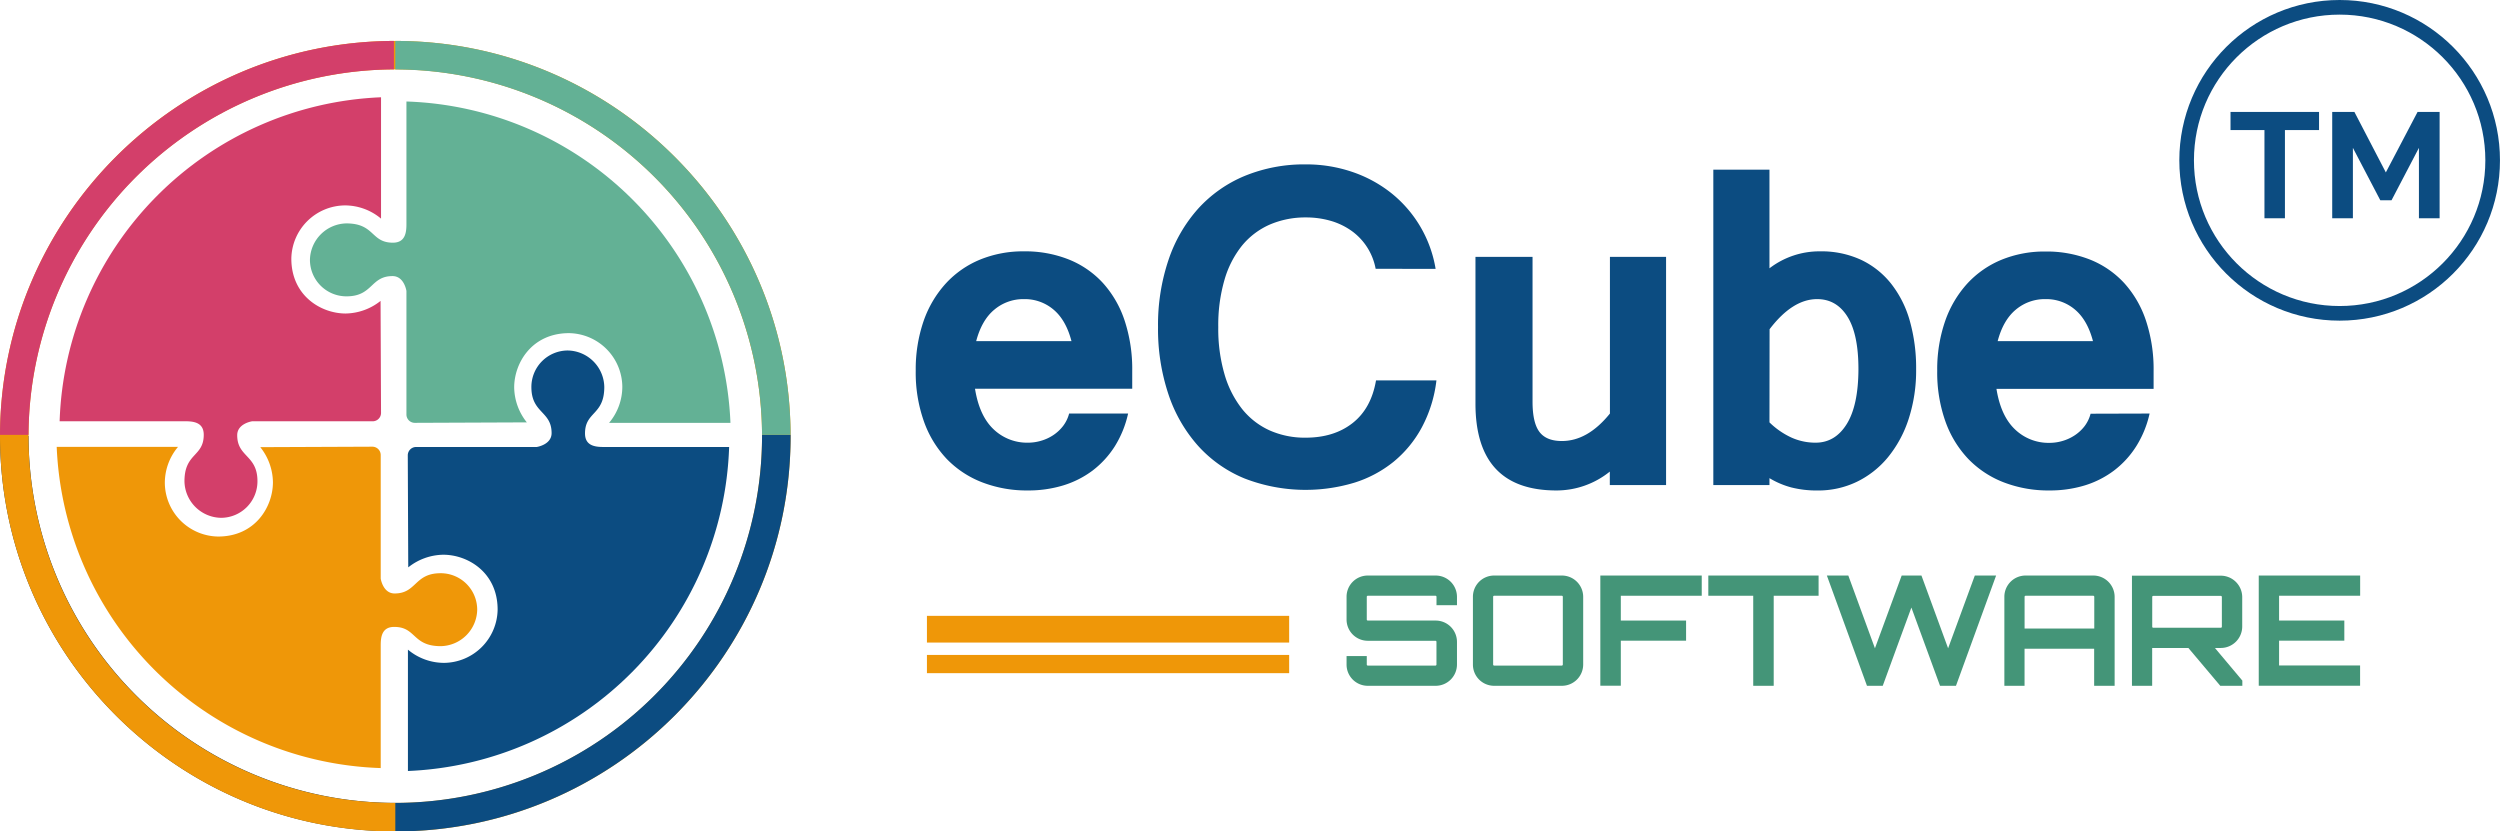 <svg id="Layer_2" data-name="Layer 2" xmlns="http://www.w3.org/2000/svg" viewBox="0 0 854.51 284.19"><defs><style>.cls-1{fill:#0c4c81;}.cls-2{fill:#449578;}.cls-3{fill:#ef9708;}.cls-4{fill:#d33f6a;}.cls-5{fill:#63b195;}.cls-6{fill:#1e394c;}.cls-7{fill:none;stroke:#0c4c81;stroke-miterlimit:10;stroke-width:5px;}</style></defs><title>eCube_Software</title><path class="cls-1" d="M417.59,162.36A35.57,35.57,0,0,1,413,173.63a31.9,31.9,0,0,1-7.59,8.25,32.54,32.54,0,0,1-10.05,5.06,40.68,40.68,0,0,1-12,1.71,42.37,42.37,0,0,1-15.63-2.77,33.74,33.74,0,0,1-12.13-8A36.21,36.21,0,0,1,347.78,165,49.93,49.93,0,0,1,345,147.75a50.63,50.63,0,0,1,2.69-17,37.11,37.11,0,0,1,7.6-12.86A32.87,32.87,0,0,1,367,109.74a38.76,38.76,0,0,1,15-2.82,40.27,40.27,0,0,1,15.31,2.78,32,32,0,0,1,11.64,8,36,36,0,0,1,7.43,12.82A52.82,52.82,0,0,1,419,147.75v6.12H365.26q1.47,9.23,6.32,13.84a16.54,16.54,0,0,0,11.8,4.61,15.72,15.72,0,0,0,4.45-.65,15.21,15.21,0,0,0,4.17-1.92,14,14,0,0,0,3.34-3.1,11.93,11.93,0,0,0,2.09-4.29Zm-19.35-24.74q-1.87-7.19-6.12-10.77a15.16,15.16,0,0,0-10.13-3.6,15.34,15.34,0,0,0-10.12,3.6c-2.89,2.39-4.95,6-6.21,10.77Z" transform="translate(-32 -21.01)"/><path class="cls-1" d="M502.2,112.88A20.54,20.54,0,0,0,494,99.94a23.52,23.52,0,0,0-7.1-3.43,30.13,30.13,0,0,0-8.49-1.18A30.71,30.71,0,0,0,466,97.78a25.53,25.53,0,0,0-9.47,7.18,33.39,33.39,0,0,0-6,11.72,55.37,55.37,0,0,0-2.12,16.13,55.44,55.44,0,0,0,2.12,16.08,34.64,34.64,0,0,0,6,11.88,25.46,25.46,0,0,0,9.43,7.35,29.53,29.53,0,0,0,12.29,2.49q9.72,0,16.08-5t8-14.58h20.65A45.15,45.15,0,0,1,518,167.06a39.15,39.15,0,0,1-9.63,11.75A40.57,40.57,0,0,1,494.9,186a57.76,57.76,0,0,1-37.56-1.47,43.71,43.71,0,0,1-15.88-11.19,50.3,50.3,0,0,1-10.08-17.55,70.17,70.17,0,0,1-3.56-23,69.39,69.39,0,0,1,3.6-23,50.15,50.15,0,0,1,10.16-17.51A44.51,44.51,0,0,1,457.5,81.12a53.52,53.52,0,0,1,20.86-3.92,48.48,48.48,0,0,1,15.76,2.54,44.17,44.17,0,0,1,13.31,7.18,41.85,41.85,0,0,1,15.27,26Z" transform="translate(-32 -21.01)"/><path class="cls-1" d="M582.24,182.2A29,29,0,0,1,564,188.65q-27.69,0-27.68-29.72V108.8h19.51v49.48q0,7.26,2.37,10.37t7.67,3.1q8.82,0,16.41-9.39V108.8h19.19v78H582.24Z" transform="translate(-32 -21.01)"/><path class="cls-1" d="M636.81,112.72a28,28,0,0,1,17.31-5.8,32.26,32.26,0,0,1,14,2.9A28.82,28.82,0,0,1,678.41,118a36.41,36.41,0,0,1,6.37,12.69,59,59,0,0,1,2.16,16.5,53.59,53.59,0,0,1-2.57,17.06,40.14,40.14,0,0,1-7.1,13.1,31.6,31.6,0,0,1-10.66,8.37,30.34,30.34,0,0,1-13.31,2.94,35.59,35.59,0,0,1-8.86-1,28.66,28.66,0,0,1-7.63-3.22v2.36H617.62V79h19.19Zm0,52.66a26.7,26.7,0,0,0,7.51,5.19,19.94,19.94,0,0,0,8.25,1.75q6.69,0,10.65-6.37t4-18.77q0-11.93-3.75-17.93t-10.37-6q-8.41,0-16.25,10.29Z" transform="translate(-32 -21.01)"/><path class="cls-1" d="M766.74,162.36a35.36,35.36,0,0,1-4.62,11.27,31.55,31.55,0,0,1-7.59,8.25,32.49,32.49,0,0,1-10,5.06,40.73,40.73,0,0,1-12,1.71,42.43,42.43,0,0,1-15.64-2.77,33.62,33.62,0,0,1-12.12-8A36.07,36.07,0,0,1,696.93,165a49.92,49.92,0,0,1-2.78-17.22,50.38,50.38,0,0,1,2.7-17,37.09,37.09,0,0,1,7.59-12.86,33,33,0,0,1,11.68-8.12,38.69,38.69,0,0,1,15-2.82,40.31,40.31,0,0,1,15.31,2.78,32.07,32.07,0,0,1,11.63,8,35.89,35.89,0,0,1,7.43,12.82,52.81,52.81,0,0,1,2.62,17.23v6.12H714.4q1.47,9.23,6.33,13.84a16.53,16.53,0,0,0,11.8,4.61,15.72,15.72,0,0,0,4.45-.65,15.29,15.29,0,0,0,4.16-1.92,13.9,13.9,0,0,0,3.35-3.1,12.08,12.08,0,0,0,2.08-4.29Zm-19.35-24.74q-1.89-7.19-6.13-10.77a15.13,15.13,0,0,0-10.12-3.6,15.36,15.36,0,0,0-10.13,3.6q-4.32,3.59-6.2,10.77Z" transform="translate(-32 -21.01)"/><path class="cls-2" d="M530,227.88h-7V225a.35.35,0,0,0-.32-.36H499.53a.35.35,0,0,0-.36.36v7.75a.35.35,0,0,0,.36.37h23.14A7.29,7.29,0,0,1,530,240.4v7.74a7.29,7.29,0,0,1-7.28,7.28H499.53a7.25,7.25,0,0,1-7.27-7.28v-2.88h6.91v2.88a.35.35,0,0,0,.36.37h23.14a.36.36,0,0,0,.32-.37V240.4a.36.36,0,0,0-.32-.37H499.53a7.26,7.26,0,0,1-7.27-7.28V225a7.25,7.25,0,0,1,7.27-7.27h23.14A7.29,7.29,0,0,1,530,225Z" transform="translate(-32 -21.01)"/><path class="cls-2" d="M565.86,217.73a7.29,7.29,0,0,1,7.28,7.27v23.14a7.29,7.29,0,0,1-7.28,7.28H542.72a7.25,7.25,0,0,1-7.27-7.28V225a7.25,7.25,0,0,1,7.27-7.27Zm0,30.78a.36.36,0,0,0,.32-.37V225a.35.35,0,0,0-.32-.36H542.72a.35.35,0,0,0-.36.36v23.14a.35.35,0,0,0,.36.37Z" transform="translate(-32 -21.01)"/><path class="cls-2" d="M613.66,217.73v6.91H586v8.48h22.31V240H586v15.39h-7V217.73Z" transform="translate(-32 -21.01)"/><path class="cls-2" d="M653.6,217.73v6.91H638.26v30.78h-7V224.64H615.91v-6.91Z" transform="translate(-32 -21.01)"/><path class="cls-2" d="M714.28,217.73l-13.72,37.69h-5.45l-9.79-26.75c-3.19,8.79-6.64,18-9.79,26.75h-5.39l-13.71-37.69h7.33l9.1,24.87L682,217.73h6.76l9.11,24.87L707,217.73Z" transform="translate(-32 -21.01)"/><path class="cls-2" d="M747.46,217.73a7.3,7.3,0,0,1,7.33,7.27v30.42h-7V242.75H724v12.67H717.1V225a7.26,7.26,0,0,1,7.28-7.27Zm.37,18.11V225a.36.36,0,0,0-.37-.36H724.38a.36.36,0,0,0-.37.36v10.84Z" transform="translate(-32 -21.01)"/><path class="cls-2" d="M798.4,235.21a7.34,7.34,0,0,1-7.33,7.28h-2l9.37,11.15v1.78h-7.54L780,242.49H767.62v12.93h-6.91V217.78h30.36a7.34,7.34,0,0,1,7.33,7.28Zm-7.33.37a.36.36,0,0,0,.37-.37V225.06a.36.36,0,0,0-.37-.37H768a.35.35,0,0,0-.36.37v10.15a.35.35,0,0,0,.36.37Z" transform="translate(-32 -21.01)"/><path class="cls-2" d="M838.71,224.64H811v8.48h22.3V240H811v8.48h27.69v6.91H804.05V217.73h34.66Z" transform="translate(-32 -21.01)"/><rect class="cls-3" x="316.83" y="210.5" width="123.81" height="9.13"/><rect class="cls-3" x="316.83" y="223.86" width="123.81" height="6.23"/><path class="cls-1" d="M213.63,153.32c0,9,6.91,8.15,6.91,15.72,0,4-5.08,4.75-5.08,4.75H174.23a2.86,2.86,0,0,0-2.85,2.85l.16,38.3a19.59,19.59,0,0,1,12-4.32c8.31,0,18.55,6,18.55,18.75a18.49,18.49,0,0,1-18.21,18.21,19.21,19.21,0,0,1-12.45-4.52v41.48A114.62,114.62,0,0,0,281.22,173.79h-43c-3,0-6.26-.51-6.26-4.63,0-7.56,6.59-6.15,6.59-15.89a12.71,12.71,0,0,0-12.46-12.46A12.46,12.46,0,0,0,213.63,153.32Z" transform="translate(-32 -21.01)"/><path class="cls-3" d="M182.6,216.94c-9,0-8.16,6.92-15.72,6.92-4,0-4.75-5.09-4.75-5.09V176.54a2.86,2.86,0,0,0-2.86-2.85l-38.3.16a19.62,19.62,0,0,1,4.32,12c0,8.32-6,18.55-18.75,18.55a18.49,18.49,0,0,1-18.2-18.21,19.14,19.14,0,0,1,4.52-12.45H51.38A114.62,114.62,0,0,0,162.13,283.54v-42c0-3,.5-6.25,4.62-6.25,7.57,0,6.16,6.58,15.9,6.58a12.7,12.7,0,0,0,12.46-12.45A12.47,12.47,0,0,0,182.6,216.94Z" transform="translate(-32 -21.01)"/><path class="cls-4" d="M120,185.48c0-9-6.92-8.16-6.92-15.72,0-4,5.08-4.75,5.08-4.75h41.23a2.86,2.86,0,0,0,2.85-2.85l-.16-38.3a19.61,19.61,0,0,1-11.95,4.31c-8.31,0-18.55-6-18.55-18.75a18.49,18.49,0,0,1,18.22-18.2,19.19,19.19,0,0,1,12.44,4.52V54.26A114.62,114.62,0,0,0,52.38,165h43c3,0,6.26.51,6.26,4.62,0,7.57-6.59,6.16-6.59,15.9A12.71,12.71,0,0,0,107.52,198,12.47,12.47,0,0,0,120,185.48Z" transform="translate(-32 -21.01)"/><path class="cls-5" d="M150.45,122.3c9,0,8.15-6.92,15.72-6.92,4,0,4.75,5.08,4.75,5.08v42.23a2.86,2.86,0,0,0,2.85,2.85l38.3-.16a19.59,19.59,0,0,1-4.32-11.95c0-8.31,6-18.55,18.75-18.55a18.5,18.5,0,0,1,18.21,18.22,19.19,19.19,0,0,1-4.52,12.44h41.48A114.62,114.62,0,0,0,170.92,55.7v42c0,3-.51,6.26-4.63,6.26-7.56,0-6.15-6.59-15.9-6.59a12.71,12.71,0,0,0-12.45,12.46A12.47,12.47,0,0,0,150.45,122.3Z" transform="translate(-32 -21.01)"/><path class="cls-6" d="M167.11,295.44A125.49,125.49,0,0,1,41.76,170.09V170H32v.05c0,74.5,60.61,135.11,135.11,135.11Z" transform="translate(-32 -21.01)"/><path class="cls-3" d="M167.12,305.2C92.61,305.2,32,244.59,32,170.09S92.61,35,167.12,35,302.23,95.59,302.23,170.09,241.62,305.2,167.12,305.2Zm0-260.47A125.36,125.36,0,1,0,292.47,170.09,125.49,125.49,0,0,0,167.12,44.73Z" transform="translate(-32 -21.01)"/><path class="cls-1" d="M292.47,170.09A125.49,125.49,0,0,1,167.12,295.44h0v9.76h0c74.5,0,135.11-60.61,135.11-135.11,0-.15,0-.3,0-.45h-9.75Z" transform="translate(-32 -21.01)"/><path class="cls-5" d="M292.47,169.64h9.75C302,95.34,241.47,35,167.12,35v9.76A125.49,125.49,0,0,1,292.47,169.64Z" transform="translate(-32 -21.01)"/><path class="cls-4" d="M32,169.64h9.75A125.51,125.51,0,0,1,166.64,44.73V35C92.51,35.23,32.25,95.5,32,169.64Z" transform="translate(-32 -21.01)"/><path class="cls-1" d="M824.66,65.46H813V95.61h-7V65.46H794.4v-6.2h30.26Z" transform="translate(-32 -21.01)"/><path class="cls-1" d="M858.8,95.61V71.55l-9.37,17.92H845.6l-9.37-17.92V95.61h-7.07V59.26h7.58l10.75,20.68,10.85-20.68h7.53V95.61Z" transform="translate(-32 -21.01)"/><circle class="cls-7" cx="799.7" cy="54.8" r="52.3"/></svg>